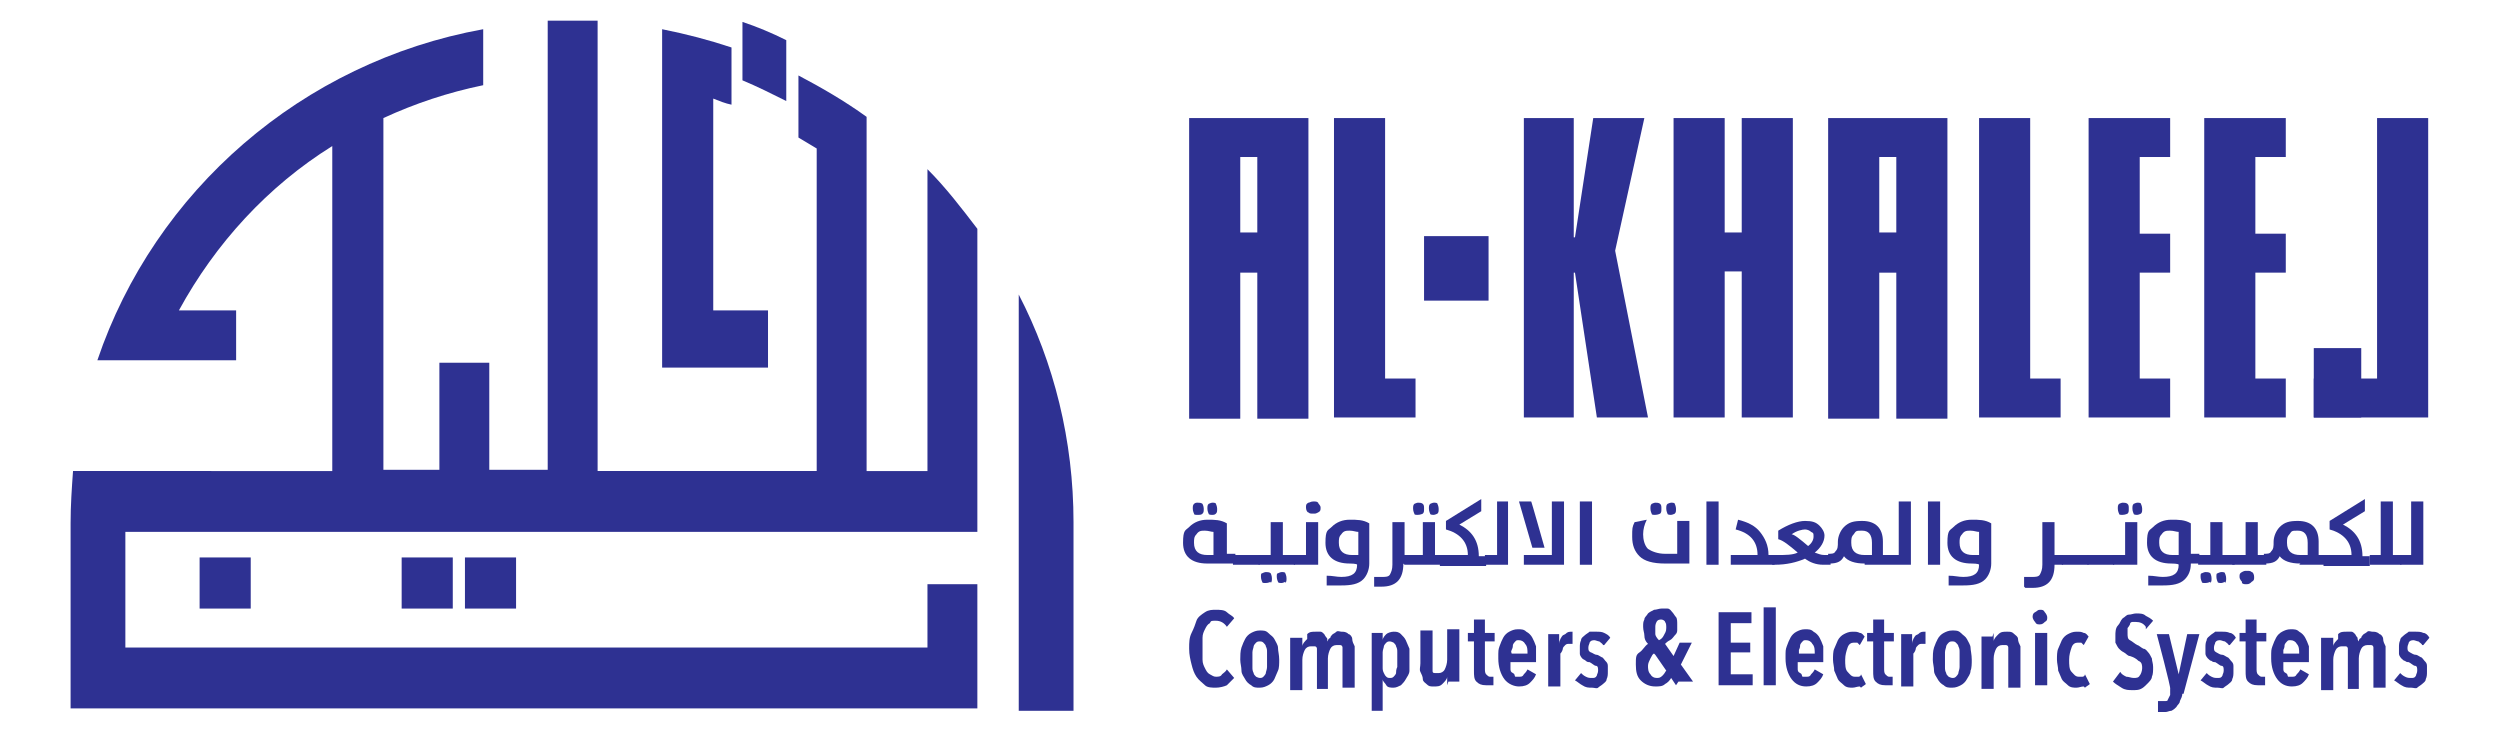 <svg xmlns="http://www.w3.org/2000/svg" xmlns:i="http://ns.adobe.com/AdobeIllustrator/10.0/" id="Layer_2" viewBox="0 0 205.4 60.1"><defs><style>      .st0 {        fill: #2e3192;      }    </style></defs><g id="Layer_1-2"><g><g><path class="st0" d="M76.2,20.7h0v18h-5V9.6c-1.8-1.3-3.7-2.4-5.6-3.4v5.1c.5.3,1,.6,1.5.9v26.5h-18V1.7h0c-.6,0-1.2,0-1.8,0s-1.5,0-2.3,0h0v36.9h-4.8v-8.8h-4.1v8.8h-4.6V9.7c2.6-1.2,5.3-2.1,8.2-2.7V2.4C24.8,5.1,12.7,15.7,8,29.6h11.4v-4.1h-4.7c3-5.5,7.3-10.2,12.6-13.5v26.7H6c-.1,1.4-.2,2.8-.2,4.3v15.2h74.5v-10.2h-4.1v5.2H10.3v-9.5h70v-24.9c-1.3-1.7-2.6-3.4-4.1-4.9v6.8h0Z"></path><rect class="st0" x="16.4" y="45.8" width="4.2" height="4.2"></rect><rect class="st0" x="33" y="45.8" width="4.2" height="4.2"></rect><rect class="st0" x="38.2" y="45.8" width="4.2" height="4.2"></rect><g><path class="st0" d="M83.7,24.2v34.2h4.5v-15.5c0-6.7-1.6-13.1-4.5-18.7"></path><path class="st0" d="M64.6,3.3c-1.2-.6-2.4-1.1-3.6-1.5v4.8c1.2.5,2.4,1.1,3.6,1.7V3.3Z"></path><path class="st0" d="M58.6,30.2h4.5v-4.7h-4.5V8.1c.5.2,1,.4,1.5.5V3.9c-1.8-.6-3.7-1.1-5.7-1.5v27.8s4.1,0,4.1,0Z"></path></g></g><g><polygon class="st0" points="109.6 9.7 113.8 9.7 113.8 31.1 116.3 31.1 116.3 34.3 109.6 34.3 109.6 9.7"></polygon><polygon class="st0" points="125.2 9.7 129.3 9.7 129.3 19.5 129.4 19.5 130.9 9.7 135.1 9.7 132.7 20.6 135.4 34.3 131.2 34.3 129.4 22.4 129.3 22.4 129.3 34.3 125.2 34.3 125.2 9.7"></polygon><polygon class="st0" points="137.5 9.7 141.7 9.7 141.7 19.1 143.1 19.1 143.1 9.7 147.3 9.7 147.3 34.3 143.1 34.3 143.1 22.3 141.7 22.3 141.7 34.3 137.5 34.3 137.5 9.7"></polygon><polygon class="st0" points="162.6 9.7 166.8 9.7 166.8 31.1 169.3 31.1 169.3 34.3 162.6 34.3 162.6 9.7"></polygon><polygon class="st0" points="199.5 34.3 190.1 34.3 190.1 31.1 195.3 31.1 195.3 9.7 199.5 9.7 199.5 34.3"></polygon><polygon class="st0" points="171.6 9.7 178.3 9.7 178.3 12.9 175.8 12.9 175.8 19.2 178.3 19.2 178.3 22.4 175.8 22.4 175.8 31.1 178.3 31.1 178.3 34.3 171.6 34.3 171.6 9.7"></polygon><polygon class="st0" points="181.1 9.7 187.8 9.7 187.8 12.9 185.3 12.9 185.3 19.2 187.8 19.2 187.8 22.4 185.3 22.4 185.3 31.1 187.8 31.1 187.8 34.3 181.1 34.3 181.1 9.7"></polygon><path class="st0" d="M101.9,12.9h1.4v6.2h-1.4v-6.2ZM104.3,9.7h-6.6v24.7h4.2v-12h1.4v12h4.2V9.7h-3.1,0Z"></path><path class="st0" d="M154.4,12.9h1.4v6.2h-1.4v-6.2ZM156.8,9.7h-6.6v24.7h4.2v-12h1.4v12h4.2V9.7h-3.1,0Z"></path><rect class="st0" x="190.1" y="28.6" width="3.9" height="5.7"></rect><g><path class="st0" d="M100.8,56.3c-.2.1-.6.2-.9.2s-.7,0-.9-.2-.5-.4-.7-.7c-.2-.3-.3-.6-.4-1s-.2-.8-.2-1.3,0-.9.2-1.3.3-.7.4-1,.4-.5.7-.7c.3-.2.6-.2.9-.2s.7,0,.9.2.5.3.6.5l-.6.7c-.2-.3-.5-.5-.9-.5s-.4,0-.5.2c-.2.1-.3.3-.4.5s-.2.4-.2.7c0,.3,0,.6,0,.9s0,.6,0,.9c0,.3.1.5.2.7.1.2.2.4.4.5.2.1.3.2.5.2s.4,0,.5-.2c.1-.1.3-.2.4-.4l.6.7c-.2.2-.4.4-.6.6"></path><path class="st0" d="M104.1,54.2c0-.2,0-.4,0-.6s0-.3-.1-.5c0-.1-.1-.2-.2-.3s-.2-.1-.3-.1-.2,0-.3.1c0,0-.2.2-.2.3,0,.1-.1.3-.1.5,0,.2,0,.4,0,.6s0,.4,0,.6c0,.2,0,.3.1.5,0,.1.1.2.2.3,0,0,.2.1.3.1s.2,0,.3-.1c0,0,.2-.2.2-.3,0-.1.1-.3.1-.5,0-.2,0-.4,0-.6M105.1,54.2c0,.3,0,.7-.1.9s-.2.5-.3.7-.3.4-.5.5c-.2.1-.4.2-.7.2s-.5,0-.7-.2c-.2-.1-.4-.3-.5-.5s-.3-.4-.3-.7c0-.3-.1-.6-.1-.9s0-.7.1-1,.2-.5.3-.7c.1-.2.3-.4.5-.5s.4-.2.7-.2.5,0,.7.2.4.3.5.5.3.5.3.7c0,.3.1.6.1,1"></path><path class="st0" d="M107.4,52.1c.2-.2.4-.2.7-.2s.3,0,.4,0c.1,0,.2.1.3.2,0,0,.1.2.2.3s0,.2.1.3h0c0-.1,0-.2.2-.3,0-.1.1-.2.2-.3,0,0,.2-.1.3-.2s.3,0,.4,0c.2,0,.4,0,.6.2.1,0,.3.2.3.4s.1.4.2.6c0,.2,0,.4,0,.7v2.7h-1v-2.7c0-.1,0-.2,0-.3s0-.2,0-.3c0,0,0-.2-.2-.2,0,0-.2,0-.3,0-.2,0-.4.1-.5.3s-.2.5-.2.8v2.5h-.9v-2.7c0-.1,0-.2,0-.3s0-.2,0-.3c0,0,0-.2-.2-.2,0,0-.2,0-.3,0-.2,0-.4.1-.5.3-.1.2-.2.5-.2.8v2.5h-1v-4.3h1v.7h0c0-.2.2-.4.4-.6"></path><path class="st0" d="M114.8,54.2c0-.2,0-.4,0-.6,0-.2,0-.3-.1-.5,0-.1-.1-.2-.2-.3,0,0-.2-.1-.3-.1s-.2,0-.3.1c0,0-.2.2-.2.3,0,.1-.1.3-.1.5,0,.2,0,.4,0,.6s0,.4,0,.6c0,.2,0,.3.1.5s.1.2.2.3.2.1.3.1.2,0,.3-.1c0,0,.2-.2.2-.3,0-.1,0-.3.1-.5,0-.2,0-.4,0-.6M115.8,54.2c0,.3,0,.6,0,.9,0,.3-.2.5-.3.7-.1.2-.3.4-.4.5-.2.1-.4.2-.6.2s-.5,0-.6-.2-.3-.3-.3-.5h0v2.6h-.9v-6.4h.9v.6h0c0-.2.2-.4.3-.5.1-.1.4-.2.6-.2s.4,0,.6.2.3.3.4.5.2.5.3.7c0,.3,0,.6,0,.9"></path><path class="st0" d="M118.9,56.3v-.7h0c0,.2-.2.4-.4.6-.2.2-.4.2-.7.2s-.4,0-.6-.2c-.1-.1-.3-.2-.3-.4,0-.2-.1-.4-.2-.6s0-.4,0-.7v-2.7h1v2.7c0,.1,0,.2,0,.3,0,.1,0,.2,0,.3s0,.2.2.2c0,0,.2,0,.3,0,.2,0,.4-.1.5-.3.1-.2.2-.5.2-.8v-2.5h1v4.3h-.9,0Z"></path><path class="st0" d="M122,52.7v2.2c0,.2,0,.4.1.5s.2.2.3.2.1,0,.2,0c0,0,.1,0,.1,0v.7s-.1,0-.3,0-.2,0-.3,0c-.4,0-.6-.1-.8-.3-.2-.2-.2-.5-.2-.9v-2.4h-.5v-.7h.5v-1.1h.9v1.1h.8v.7h-.8Z"></path><path class="st0" d="M125.5,53.7c0-.3,0-.6-.2-.8-.1-.2-.3-.3-.5-.3s-.2,0-.3.1c0,0-.2.2-.2.3,0,.1,0,.2-.1.4s0,.2,0,.3h1.3ZM124.1,54.4c0,.2,0,.3,0,.5s0,.3.2.4.1.2.2.3c0,0,.2,0,.3,0,.2,0,.3,0,.4-.2.1-.1.2-.2.3-.4l.7.4c-.1.3-.3.5-.5.7-.2.2-.5.3-.9.3s-.9-.2-1.2-.6-.5-1-.5-1.7,0-.7.1-1,.2-.5.3-.7c.1-.2.3-.4.5-.5.2-.1.4-.2.7-.2s.5,0,.7.2c.2.1.4.3.5.5s.2.4.3.7c0,.3,0,.6,0,.9v.4h-2.3Z"></path><path class="st0" d="M128.6,52.1c.2-.2.3-.2.6-.2h0s0,0,0,0v1c-.1,0-.2,0-.3,0-.1,0-.2,0-.3.1s-.2.2-.2.3-.1.3-.2.4c0,.2,0,.3,0,.5v2.2h-1v-4.3h.9v.8h0c0-.3.2-.6.3-.7"></path><path class="st0" d="M131.7,53c0-.1-.2-.2-.3-.3-.1,0-.3-.1-.4-.1s-.3,0-.4.2c0,.1-.1.2-.1.4s0,.3.2.4c.1,0,.3.2.5.2.1,0,.2.1.4.2.1,0,.2.2.3.3.1.1.2.2.2.4,0,.1,0,.3,0,.5s0,.4-.1.6c0,.2-.2.3-.3.4-.1.1-.3.2-.4.3s-.3,0-.5,0c-.3,0-.5,0-.8-.2-.2-.1-.4-.3-.6-.4l.5-.6c.1.1.2.2.4.3s.3.1.5.1.3,0,.4-.2c0-.1.1-.2.1-.4s0-.4-.2-.4c-.1,0-.3-.2-.5-.3-.1,0-.2,0-.3-.1s-.2-.1-.3-.2c0,0-.2-.2-.2-.4,0-.1,0-.3,0-.5s0-.4.1-.6c0-.2.2-.3.3-.4.1-.1.3-.2.4-.3.2,0,.3,0,.5,0,.3,0,.5,0,.7.1s.4.2.5.4l-.5.6h0Z"></path><path class="st0" d="M136.9,51.6c0-.2,0-.4-.1-.5,0-.1-.2-.2-.3-.2s-.3,0-.4.2-.1.3-.1.5,0,.3,0,.5c0,.1.1.3.3.5.2-.1.3-.2.4-.4.1-.2.2-.3.2-.6M135.9,53.7c-.1,0-.2.2-.3.4-.1.2-.2.4-.2.6s0,.5.2.7c.1.2.3.3.5.3s.3,0,.5-.2.2-.3.3-.4l-.9-1.3h0ZM137.7,56.3l-.4-.6c-.1.2-.3.4-.5.5-.2.2-.5.2-.8.2-.5,0-.9-.2-1.2-.5-.3-.3-.4-.7-.4-1.3s0-.8.3-1,.4-.5.7-.7c-.2-.2-.3-.4-.3-.7,0-.2-.1-.4-.1-.7s0-.4.1-.6c0-.2.2-.3.3-.5.1-.1.3-.2.5-.3.2,0,.4-.1.6-.1s.4,0,.5,0c.2,0,.3.2.4.3s.2.3.3.4.1.4.1.6,0,.4,0,.5c0,.2-.1.3-.2.4-.1.1-.2.3-.4.4s-.3.2-.4.3l.7,1,.5-1.1h1l-.9,1.8,1,1.4h-1.2Z"></path></g><polygon class="st0" points="141.2 56.3 141.2 50.3 143.9 50.3 143.9 51.2 142.2 51.2 142.2 52.8 143.8 52.8 143.8 53.6 142.2 53.6 142.2 55.4 144 55.4 144 56.3 141.2 56.3"></polygon><rect class="st0" x="144.9" y="49.9" width="1" height="6.4"></rect><g><path class="st0" d="M149.1,53.7c0-.3,0-.6-.2-.8-.1-.2-.3-.3-.5-.3s-.2,0-.3.1c0,0-.2.2-.2.3,0,.1,0,.2-.1.4,0,.1,0,.2,0,.3h1.3ZM147.7,54.4c0,.2,0,.3,0,.5s0,.3.2.4.1.2.2.3c0,0,.2,0,.3,0,.2,0,.3,0,.4-.2.1-.1.2-.2.3-.4l.7.4c-.1.3-.3.5-.5.7-.2.2-.5.3-.9.3-.5,0-.9-.2-1.2-.6s-.5-1-.5-1.7,0-.7.1-1,.2-.5.3-.7c.1-.2.3-.4.5-.5.2-.1.4-.2.7-.2s.5,0,.7.2c.2.1.4.3.5.5s.2.4.3.7c0,.3,0,.6,0,.9v.4h-2.3Z"></path><path class="st0" d="M152.8,56.4c-.2,0-.4.1-.6.1s-.5,0-.7-.2-.4-.3-.5-.5c-.1-.2-.2-.5-.3-.7,0-.3-.1-.6-.1-.9s0-.7.1-.9.2-.5.3-.7.3-.4.5-.5.4-.2.7-.2.4,0,.6.1c.2,0,.3.2.4.3l-.4.7c0,0-.1-.1-.2-.2,0,0-.2,0-.3,0-.2,0-.4.1-.5.4-.1.3-.2.6-.2,1s0,.8.2,1,.3.4.6.4.2,0,.3,0,.2-.1.2-.2l.4.8c-.1.1-.3.2-.4.3"></path><path class="st0" d="M154.8,52.7v2.2c0,.2,0,.4.1.5s.2.2.3.2.1,0,.2,0c0,0,.1,0,.1,0v.7s-.1,0-.3,0-.2,0-.3,0c-.4,0-.6-.1-.8-.3-.2-.2-.2-.5-.2-.9v-2.4h-.5v-.7h.5v-1.1h.9v1.1h.8v.7h-.8Z"></path><path class="st0" d="M157.6,52.1c.2-.2.3-.2.6-.2h0s0,0,0,0v1c-.1,0-.2,0-.3,0-.1,0-.2,0-.3.1s-.2.2-.2.3-.1.3-.2.4c0,.2,0,.3,0,.5v2.2h-1v-4.3h.9v.8h0c0-.3.2-.6.3-.7"></path><path class="st0" d="M161,54.2c0-.2,0-.4,0-.6,0-.2,0-.3-.1-.5,0-.1-.1-.2-.2-.3s-.2-.1-.3-.1-.2,0-.3.1c0,0-.2.2-.2.3,0,.1-.1.3-.1.5,0,.2,0,.4,0,.6s0,.4,0,.6c0,.2,0,.3.1.5,0,.1.1.2.2.3,0,0,.2.1.3.1s.2,0,.3-.1c0,0,.2-.2.2-.3,0-.1.1-.3.1-.5,0-.2,0-.4,0-.6M162,54.2c0,.3,0,.7-.1.9,0,.3-.2.5-.3.7s-.3.4-.5.5c-.2.1-.4.2-.7.2s-.5,0-.7-.2c-.2-.1-.4-.3-.5-.5-.1-.2-.3-.4-.3-.7,0-.3-.1-.6-.1-.9s0-.7.1-1,.2-.5.3-.7c.1-.2.3-.4.5-.5s.4-.2.7-.2.5,0,.7.2.4.3.5.5c.1.2.3.5.3.7s.1.6.1,1"></path><path class="st0" d="M163.8,52v.7h0c0-.2.2-.4.4-.6.2-.2.4-.2.7-.2s.4,0,.6.2c.1.1.3.2.3.4,0,.2.1.4.2.6,0,.2,0,.4,0,.7v2.7h-1v-2.7c0-.1,0-.2,0-.3,0-.1,0-.2,0-.3,0,0,0-.2-.2-.2,0,0-.2,0-.3,0-.2,0-.4.1-.5.3-.1.2-.2.5-.2.8v2.5h-1v-4.3h.9,0Z"></path><path class="st0" d="M167.2,52h1v4.3h-1v-4.3ZM168.2,50.7c0,.2,0,.3-.2.4-.1.1-.2.2-.4.2s-.3,0-.4-.2c-.1-.1-.2-.3-.2-.4s0-.3.2-.4.2-.2.4-.2.3,0,.4.2c.1.1.2.3.2.4"></path><path class="st0" d="M171.2,56.4c-.2,0-.4.1-.6.1s-.5,0-.7-.2-.4-.3-.5-.5c-.1-.2-.2-.5-.3-.7,0-.3-.1-.6-.1-.9s0-.7.1-.9.2-.5.3-.7.3-.4.5-.5.4-.2.7-.2.4,0,.6.1c.2,0,.3.2.4.3l-.4.7c0,0-.1-.1-.2-.2,0,0-.2,0-.3,0-.2,0-.4.1-.5.4-.1.3-.2.6-.2,1s0,.8.2,1,.3.4.6.4.2,0,.3,0,.2-.1.2-.2l.4.8c-.1.1-.3.2-.4.3"></path><path class="st0" d="M176.3,51.5c-.2-.3-.5-.4-.8-.4s-.2,0-.3,0c0,0-.2,0-.2.2,0,0-.1.2-.2.3,0,.1,0,.2,0,.4,0,.3,0,.5.2.6.2.1.4.3.6.4.1,0,.3.2.5.3.2,0,.3.2.4.3s.2.3.3.5c0,.2.1.4.1.7s0,.6-.1.8c0,.2-.2.4-.4.6-.2.2-.3.3-.5.4s-.4.1-.7.1c-.3,0-.6,0-.9-.2s-.5-.3-.7-.5l.6-.8c.1.2.3.3.5.4.2,0,.4.1.6.1s.4,0,.5-.2c.1-.1.2-.4.2-.6s0-.5-.3-.6c-.2-.2-.4-.3-.7-.4-.2,0-.3-.2-.5-.3s-.3-.2-.4-.3c-.1-.1-.2-.3-.3-.5,0-.2,0-.4,0-.6s0-.6.2-.8.2-.4.4-.6c.2-.1.3-.3.5-.3.2,0,.4-.1.6-.1.3,0,.6,0,.8.2.2.1.4.2.6.4l-.6.7h0Z"></path><path class="st0" d="M179.3,57c0,.2-.1.4-.2.6,0,.2-.2.3-.3.5-.1.1-.2.2-.4.3-.2,0-.3.1-.5.1s-.2,0-.3,0-.2,0-.3,0v-.9c.2,0,.2,0,.3,0,0,0,.1,0,.2,0,.2,0,.3,0,.3-.1,0,0,.1-.2.2-.4v-.5c.1,0-1.1-4.5-1.1-4.5h1l.8,3.3h0l.7-3.3h1l-1.3,4.9h0Z"></path><path class="st0" d="M183.1,53c0-.1-.2-.2-.3-.3-.1,0-.3-.1-.4-.1s-.3,0-.4.2c0,.1-.1.2-.1.4s0,.3.2.4.3.2.5.2c.1,0,.2.1.4.2.1,0,.2.2.3.3.1.1.2.2.2.4,0,.1,0,.3,0,.5s0,.4-.1.6c0,.2-.2.3-.3.4-.1.1-.3.2-.4.3s-.3,0-.5,0c-.3,0-.5,0-.8-.2-.2-.1-.4-.3-.6-.4l.5-.6c.1.1.2.2.4.3s.3.1.5.1.3,0,.4-.2c0-.1.1-.2.1-.4s0-.4-.2-.4c-.1,0-.3-.2-.5-.3-.1,0-.2,0-.3-.1-.1,0-.2-.1-.3-.2,0,0-.2-.2-.2-.4,0-.1,0-.3,0-.5s0-.4.1-.6c0-.2.2-.3.3-.4.1-.1.3-.2.4-.3.2,0,.3,0,.5,0,.3,0,.5,0,.7.1.2,0,.4.2.5.4l-.5.6h0Z"></path><path class="st0" d="M185.4,52.7v2.2c0,.2,0,.4.1.5s.2.2.3.2.1,0,.2,0c0,0,.1,0,.1,0v.7s-.1,0-.3,0-.2,0-.3,0c-.4,0-.6-.1-.8-.3-.2-.2-.2-.5-.2-.9v-2.4h-.5v-.7h.5v-1.1h.9v1.1h.8v.7h-.8Z"></path><path class="st0" d="M188.9,53.7c0-.3,0-.6-.2-.8-.1-.2-.3-.3-.5-.3s-.2,0-.3.1c0,0-.2.2-.2.3,0,.1,0,.2-.1.4,0,.1,0,.2,0,.3h1.3ZM187.6,54.4c0,.2,0,.3,0,.5s0,.3.2.4.1.2.2.3c0,0,.2,0,.3,0,.2,0,.3,0,.4-.2.1-.1.2-.2.3-.4l.7.4c-.1.3-.3.5-.5.7-.2.2-.5.3-.9.3-.5,0-.9-.2-1.2-.6s-.5-1-.5-1.7,0-.7.1-1,.2-.5.3-.7c.1-.2.3-.4.5-.5.2-.1.4-.2.7-.2s.5,0,.7.2c.2.1.4.3.5.5s.2.4.3.7c0,.3,0,.6,0,.9v.4h-2.3Z"></path><path class="st0" d="M192.1,52.1c.2-.2.4-.2.7-.2s.3,0,.4,0c.1,0,.2.1.3.2,0,0,.1.2.2.3,0,.1,0,.2.1.3h0c0-.1,0-.2.2-.3,0-.1.1-.2.2-.3,0,0,.2-.1.3-.2s.3,0,.4,0c.2,0,.4,0,.6.2.1,0,.3.2.3.4,0,.2.1.4.2.6,0,.2,0,.4,0,.7v2.7h-1v-2.7c0-.1,0-.2,0-.3s0-.2,0-.3c0,0,0-.2-.2-.2,0,0-.2,0-.3,0-.2,0-.4.1-.5.3s-.2.5-.2.8v2.5h-.9v-2.7c0-.1,0-.2,0-.3,0-.1,0-.2,0-.3,0,0,0-.2-.2-.2,0,0-.2,0-.3,0-.2,0-.4.1-.5.3-.1.2-.2.5-.2.8v2.5h-1v-4.3h1v.7h0c0-.2.2-.4.4-.6"></path><path class="st0" d="M199,53c0-.1-.2-.2-.3-.3-.1,0-.3-.1-.4-.1s-.3,0-.4.2c0,.1-.1.2-.1.4s0,.3.2.4.3.2.5.2c.1,0,.2.1.4.2.1,0,.2.2.3.3.1.1.2.2.2.4,0,.1,0,.3,0,.5s0,.4-.1.6c0,.2-.2.3-.3.4-.1.1-.3.2-.4.3s-.3,0-.5,0c-.3,0-.5,0-.8-.2-.2-.1-.4-.3-.6-.4l.5-.6c.1.1.2.2.4.3s.3.1.5.1.3,0,.4-.2c0-.1.1-.2.1-.4s0-.4-.2-.4c-.1,0-.3-.2-.5-.3-.1,0-.2,0-.3-.1-.1,0-.2-.1-.3-.2,0,0-.2-.2-.2-.4,0-.1,0-.3,0-.5s0-.4.1-.6c0-.2.2-.3.3-.4.1-.1.3-.2.4-.3.2,0,.3,0,.5,0,.3,0,.5,0,.7.1.2,0,.4.2.5.4l-.5.6h0Z"></path><path class="st0" d="M99.3,42.2c0,0-.1-.2-.1-.4s0-.3.1-.4c0,0,.2-.1.3-.1s.3,0,.3.1c0,0,.1.2.1.4s0,.3-.1.4-.2.1-.3.1-.3,0-.3-.1M99.7,43.7c-.2,0-.4-.1-.7-.1s-.5,0-.7.3c-.2.2-.2.4-.2.7,0,.7.4,1,1.1,1h.5v-1.9ZM98.1,42.2c0,0-.1-.2-.1-.4s0-.3.1-.4.2-.1.3-.1.3,0,.4.1c0,0,.1.2.1.4s0,.3-.1.4-.2.1-.4.1-.3,0-.3-.1M99.2,46.3c-1.3,0-2-.6-2-1.7s.2-1,.5-1.3c.4-.4.9-.6,1.5-.6s1.1,0,1.6.3v2.5h.7v.8h-2.3,0Z"></path></g><rect class="st0" x="101.3" y="45.6" width="2.2" height=".8"></rect><g><path class="st0" d="M105.6,47.8c0,0-.2.1-.3.1s-.3,0-.3-.1c0,0-.1-.2-.1-.4s0-.3.1-.3c0,0,.2-.1.3-.1s.3,0,.3.1c0,0,.1.2.1.4s0,.3-.1.4M104.4,47.8c0,0-.2.1-.4.1s-.3,0-.3-.1c0,0-.1-.2-.1-.4s0-.3.1-.3c0,0,.2-.1.3-.1s.3,0,.4.1c0,0,.1.2.1.4s0,.3-.1.4M103.4,45.6h1v-2.7h1v2.7h1v.8h-3v-.8h0Z"></path><path class="st0" d="M107.5,42.1c-.1,0-.2-.2-.2-.4s0-.3.2-.4c.1,0,.2-.1.4-.1s.3,0,.4.1c0,.1.2.2.2.4s0,.3-.2.4-.2.1-.4.1-.3,0-.4-.1M106.3,45.6h1v-2.7h1v3.5h-2v-.8h0Z"></path><path class="st0" d="M111.6,43.7c-.2,0-.4-.1-.7-.1s-.5,0-.7.3c-.2.2-.2.4-.2.7,0,.7.4,1,1.1,1h.5v-1.9ZM109,48.1v-.8c.5,0,.8.1,1.2.1.9,0,1.3-.3,1.3-1h0c0-.1-.6-.1-.6-.1-1.3,0-2-.6-2-1.7s.2-1,.5-1.3c.4-.4.9-.6,1.5-.6s1.1,0,1.6.3v3.3c0,.5-.2,1-.5,1.3-.4.4-1,.5-1.8.5s-.8,0-1.1,0"></path><path class="st0" d="M117.5,42.2c0,0-.1-.2-.1-.4s0-.3.1-.4c0,0,.2-.1.3-.1s.3,0,.3.1c0,0,.1.2.1.4s0,.3-.1.4c0,0-.2.1-.3.1s-.3,0-.3-.1M116.2,42.2c0,0-.1-.2-.1-.4s0-.3.1-.4c0,0,.2-.1.3-.1s.3,0,.4.1.1.2.1.4,0,.3-.1.4c0,0-.2.1-.4.1s-.3,0-.3-.1M115.3,46.3h0c0,1.3-.6,1.9-1.8,1.9s-.4,0-.6,0v-.8c.3,0,.5,0,.7,0s.5,0,.6-.2c.1-.2.2-.4.2-.8v-3.5h1v2.7h1.5v-2.7h1v2.7h.7v.8h-3.2Z"></path><path class="st0" d="M118.4,45.6h2.2c0-1.1-.7-1.8-1.8-2.1v-.7l2.9-1.8v1l-1.8,1.1c1,.5,1.6,1.3,1.6,2.6h.6v.8h-3.8v-.8h0Z"></path></g><polygon class="st0" points="122 45.6 123 45.6 123 41.2 123.9 41.2 123.9 46.4 122 46.4 122 45.6"></polygon><path class="st0" d="M125.2,46.4v-.8h2.3v-4.4h1v5.2h-3.3ZM126.9,45h-1l-1.1-3.8h1c0-.1,1.1,3.8,1.1,3.8h0Z"></path><rect class="st0" x="129.8" y="41.2" width="1" height="5.2"></rect><path class="st0" d="M137,42.2c0,0-.1-.2-.1-.4s0-.3.1-.4c0,0,.2-.1.3-.1s.3,0,.3.1c0,0,.1.2.1.4s0,.3-.1.4c0,0-.2.1-.3.1s-.3,0-.3-.1M135.7,42.2c0,0-.1-.2-.1-.4s0-.3.1-.4c0,0,.2-.1.3-.1s.3,0,.4.1.1.2.1.4,0,.3-.1.4c0,0-.2.1-.4.1s-.3,0-.3-.1M136.8,46.3c-1,0-1.7-.2-2.1-.6-.4-.4-.6-.9-.6-1.6s0-.8.2-1.2l1-.2c-.2.4-.3.8-.3,1.2s.1.9.4,1.2c.3.2.8.4,1.4.4h1v-2.7h1v3.5h-2.1Z"></path><rect class="st0" x="140.2" y="41.2" width="1" height="5.2"></rect><g><path class="st0" d="M142.2,45.6h2.2c0-1.1-.6-1.8-1.8-2.1l.2-.8c.8.2,1.4.5,1.8,1,.4.5.7,1.1.7,1.9h.5v.8h-3.6v-.8h0Z"></path><path class="st0" d="M148.5,44.9c.3-.2.5-.5.5-.8s0-.3-.2-.4c-.1-.1-.3-.2-.5-.2s-.7.1-1.1.4c.2,0,.7.4,1.4,1M145.7,45.6h.3c.7,0,1.3,0,1.7-.2-.7-.6-1.2-1-1.6-1.1v-.7c.8-.5,1.6-.8,2.2-.8s.9.1,1.2.4c.2.2.4.5.4.8,0,.5-.3,1-.8,1.4.3.1.5.2.8.2h.5v.8h-.6c-.6,0-1.1-.2-1.5-.5-.7.3-1.5.5-2.5.5h-.2v-.8h0Z"></path><path class="st0" d="M153.8,44.6c0-.7-.3-1-.8-1s-.5,0-.7.3c-.2.2-.2.4-.2.7,0,.7.4,1,1.1,1h.6v-1h0ZM153.2,46.3c-.8,0-1.4-.2-1.7-.6-.2.4-.5.6-1.2.6h-.1v-.8c.3,0,.5,0,.6-.2.2-.2.2-.4.2-.8s.2-.9.5-1.2c.4-.4.8-.5,1.5-.5,1.1,0,1.7.6,1.7,1.7v1.1h1.3v-4.4h1v5.2s-3.8,0-3.8,0Z"></path></g><rect class="st0" x="158.4" y="41.2" width="1" height="5.2"></rect><g><path class="st0" d="M162.6,43.7c-.2,0-.4-.1-.7-.1s-.5,0-.7.3c-.2.2-.2.4-.2.7,0,.7.4,1,1.1,1h.5v-1.9ZM160.1,48.1v-.8c.5,0,.8.1,1.2.1.9,0,1.3-.3,1.3-1h0c0-.1-.6-.1-.6-.1-1.3,0-2-.6-2-1.7s.2-1,.5-1.3c.4-.4.9-.6,1.5-.6s1.1,0,1.6.3v3.3c0,.5-.2,1-.5,1.3-.4.4-1,.5-1.8.5s-.8,0-1.1,0"></path><path class="st0" d="M166.3,48.2v-.8c.3,0,.5,0,.7,0s.5,0,.6-.2c.1-.2.2-.4.2-.8v-3.5h1v2.7h.7v.8h-.7c0,1.3-.6,1.9-1.8,1.9s-.4,0-.6,0"></path></g><rect class="st0" x="169.4" y="45.6" width="2.2" height=".8"></rect><rect class="st0" x="171.5" y="45.6" width="2.2" height=".8"></rect><g><path class="st0" d="M175.3,42.2c0,0-.1-.2-.1-.4s0-.3.1-.4c0,0,.2-.1.3-.1s.3,0,.3.1c0,0,.1.2.1.4s0,.3-.1.4c0,0-.2.1-.3.1s-.3,0-.3-.1M174.1,42.2c0,0-.1-.2-.1-.4s0-.3.1-.4c0,0,.2-.1.3-.1s.3,0,.4.1.1.2.1.4,0,.3-.1.4c0,0-.2.1-.4.1s-.3,0-.3-.1M173.6,45.6h1v-2.7h1v3.5h-2v-.8h0Z"></path><path class="st0" d="M179,43.7c-.2,0-.4-.1-.7-.1s-.5,0-.7.3c-.2.2-.2.4-.2.7,0,.7.4,1,1.1,1h.5v-1.9ZM176.5,48.1v-.8c.5,0,.8.1,1.2.1.9,0,1.3-.3,1.3-1h0c0-.1-.6-.1-.6-.1-1.3,0-2-.6-2-1.7s.2-1,.5-1.3c.4-.4.9-.6,1.5-.6s1.1,0,1.6.3v2.5h.7v.8h-.7c0,.6-.2,1-.5,1.3-.4.4-1,.5-1.8.5s-.7,0-1.1,0"></path><path class="st0" d="M182.8,47.8c0,0-.2.1-.3.1s-.3,0-.3-.1c0,0-.1-.2-.1-.4s0-.3.1-.3c0,0,.2-.1.3-.1s.3,0,.3.1c0,0,.1.2.1.4s0,.3-.1.4M181.6,47.8c0,0-.2.1-.4.1s-.3,0-.3-.1c0,0-.1-.2-.1-.4s0-.3.1-.3c0,0,.2-.1.3-.1s.3,0,.4.1c0,0,.1.2.1.4s0,.3-.1.4M180.6,45.6h1v-2.7h1v2.7h1v.8h-3v-.8h0Z"></path><path class="st0" d="M184.2,47.8c0,0-.2-.2-.2-.4s0-.3.2-.4.2-.1.4-.1.3,0,.4.1c.1,0,.2.2.2.4s0,.3-.2.4c-.1.1-.2.2-.4.2s-.3,0-.4-.1M183.5,45.6h1v-2.7h1v2.7h.7v.8h-2.8v-.8h0Z"></path><path class="st0" d="M189.6,44.6c0-.7-.3-1-.8-1s-.5,0-.7.3c-.2.2-.2.4-.2.7,0,.7.4,1,1.1,1h.6v-1h0ZM189,46.3c-.8,0-1.4-.2-1.7-.6-.2.4-.5.6-1.2.6h-.1v-.8c.3,0,.5,0,.6-.2.2-.2.2-.4.2-.8s.2-.9.5-1.2c.4-.4.8-.5,1.5-.5,1.1,0,1.7.6,1.7,1.7v1.1h.6v.8h-2.2,0Z"></path><path class="st0" d="M191,45.6h2.2c0-1.1-.7-1.8-1.8-2.1v-.7l2.9-1.8v1l-1.8,1.1c1,.5,1.6,1.3,1.6,2.6h.6v.8h-3.8v-.8h0Z"></path></g><polygon class="st0" points="194.7 45.6 195.6 45.6 195.6 41.2 196.6 41.2 196.6 45.6 197.3 45.6 197.3 46.4 194.7 46.4 194.7 45.6"></polygon><polygon class="st0" points="197.2 45.6 198.1 45.6 198.1 41.2 199.1 41.2 199.1 46.4 197.2 46.4 197.2 45.6"></polygon><rect class="st0" x="117" y="19.4" width="5.3" height="5.3"></rect></g></g></g></svg>
